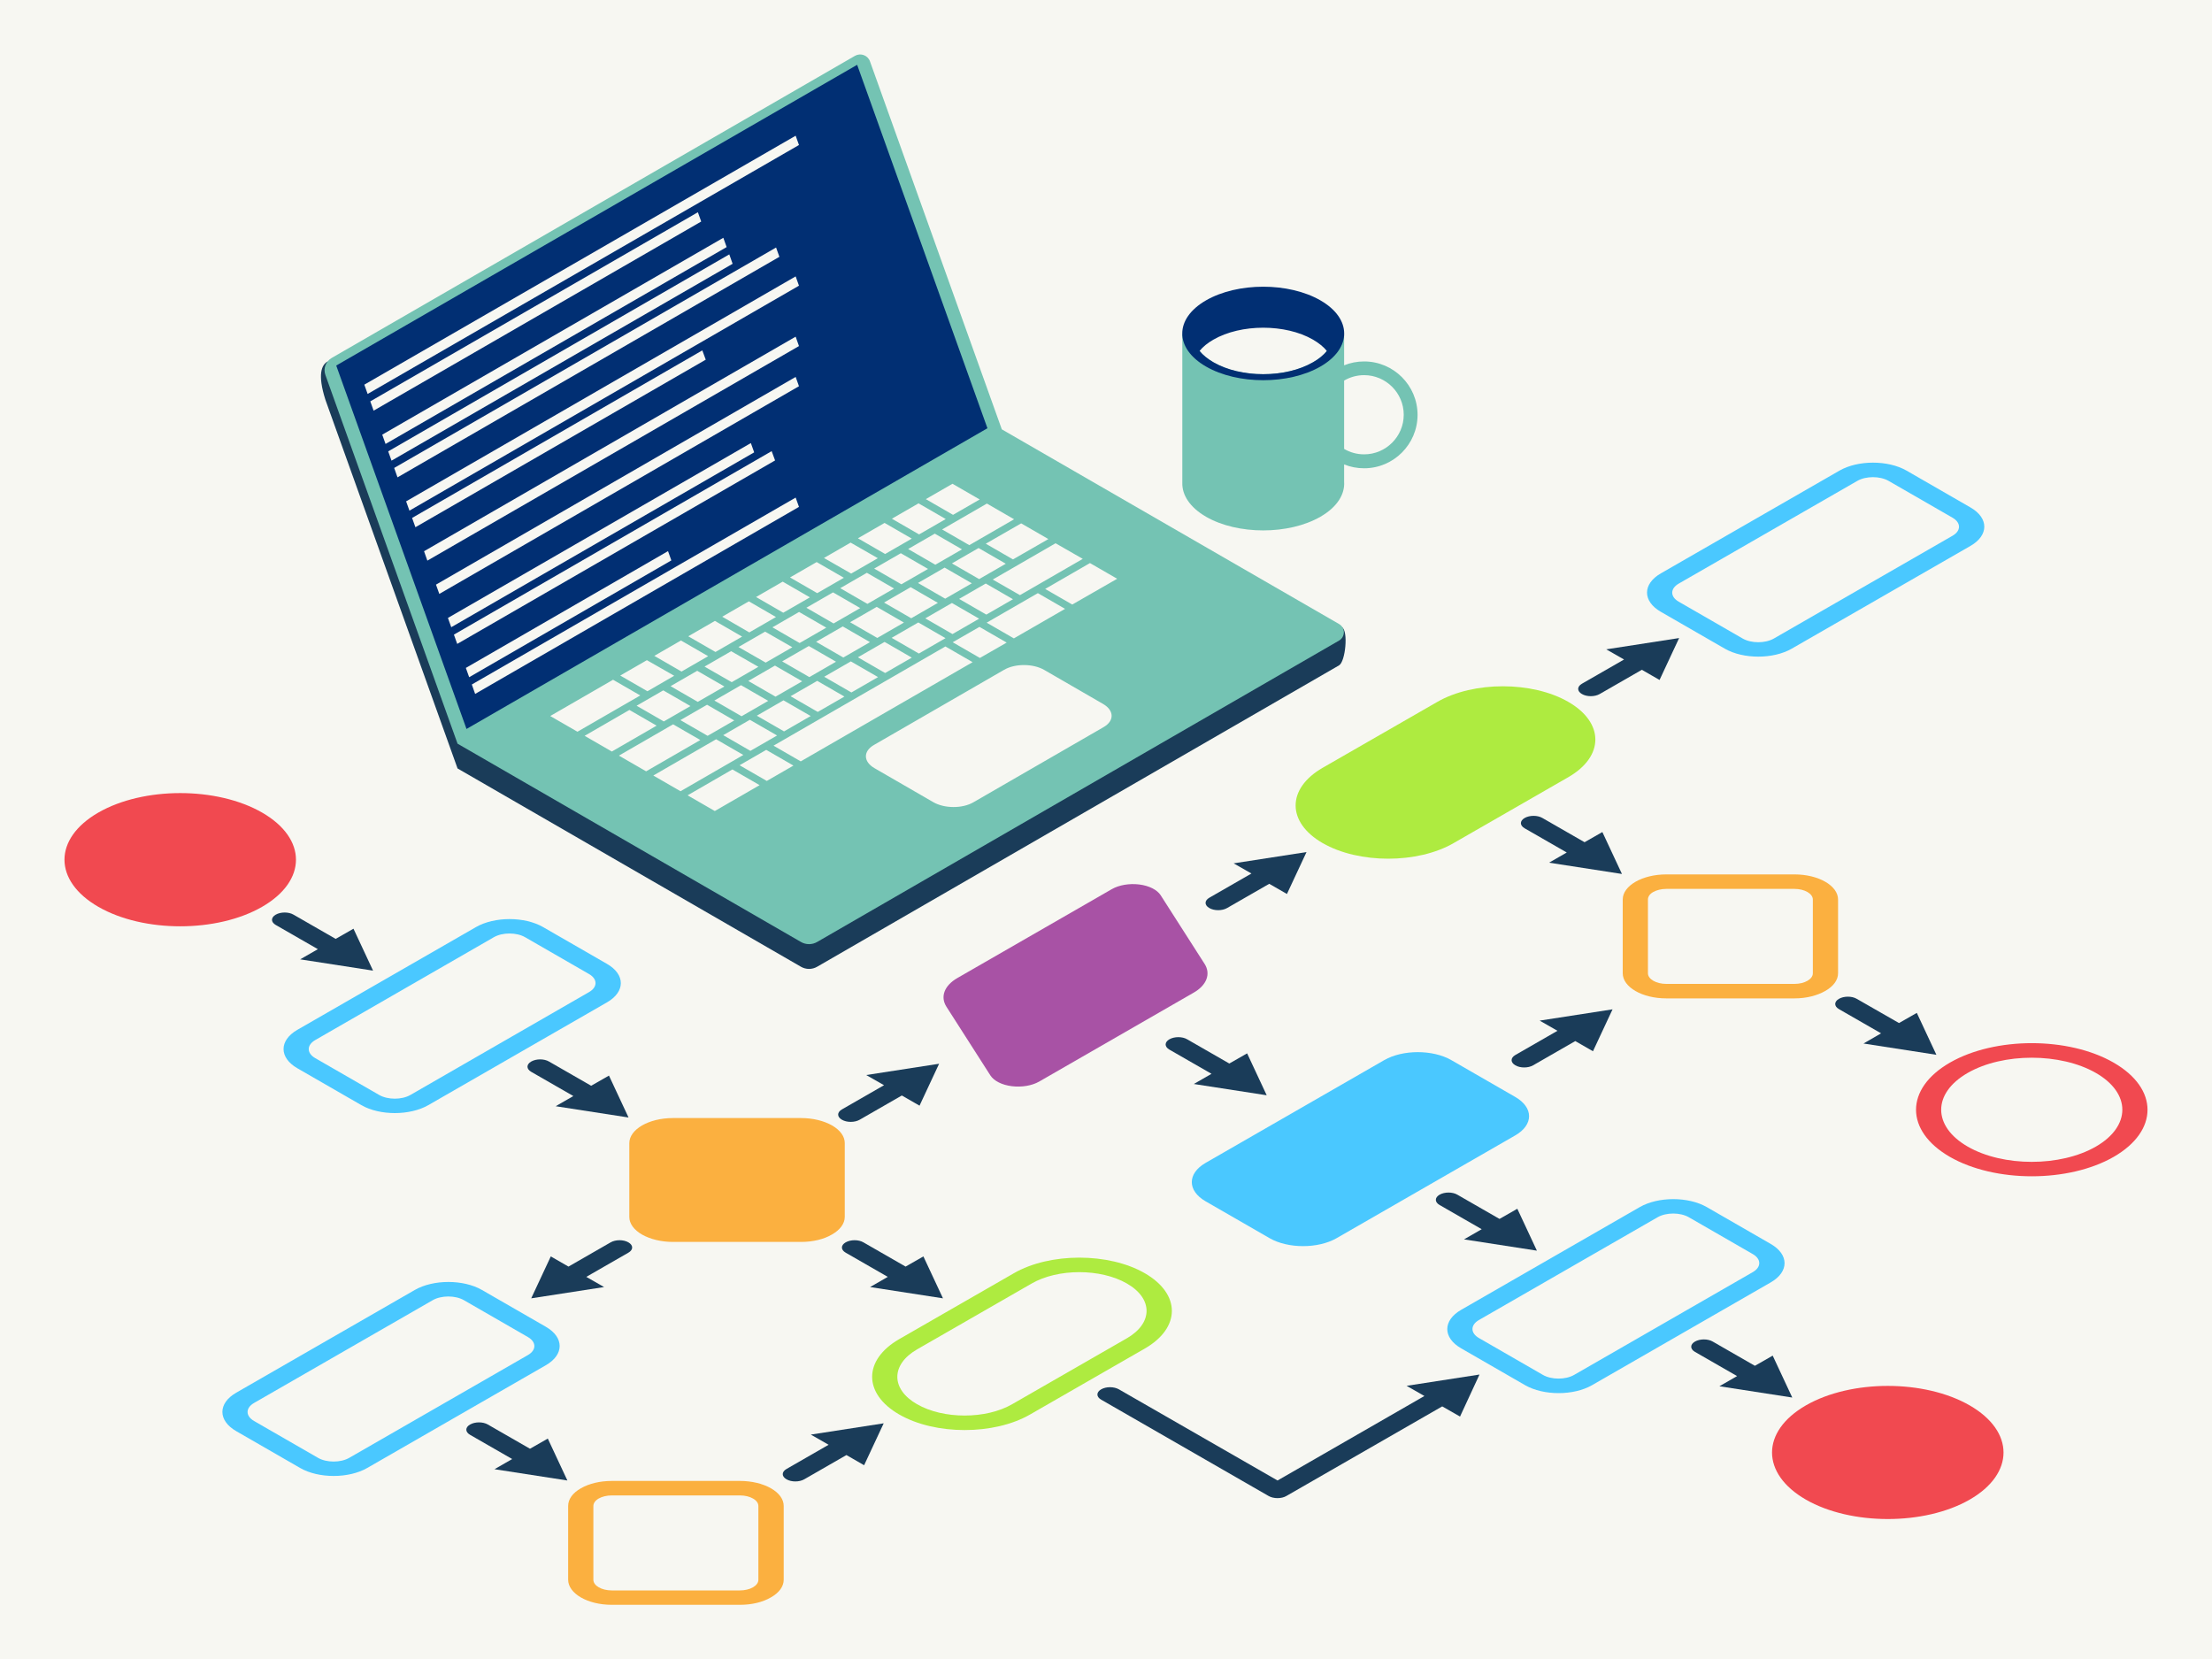 <svg version="1.1" xmlns="http://www.w3.org/2000/svg" xmlns:xlink="http://www.w3.org/1999/xlink" x="0px" y="0px" viewBox="0 0 2000 1500" style="enable-background:new 0 0 2000 1500;" xml:space="preserve">
<rect x="0" y="0" width="2000" height="1500" fill="#808080" stroke="none"/>
<g id="Layer_4">
	
		<rect x="250" y="-250" transform="matrix(-1.836970e-16 1 -1 -1.836970e-16 1750 -250)" style="fill:#F7F7F2;" width="1500" height="2000"></rect>
</g>
<g id="Layer_3">
	<g>
		<path style="fill:#1A3C59;" d="M1337.7,1242.8l-65.9,10.2l16.1,9.2l-132.8,76.4l-143.4-82.4c-4.5-2.6-11.7-2.6-16.1,0
			c-4.5,2.6-4.5,6.7,0,9.3l151.4,87.1c4.5,2.6,11.7,2.6,16.1,0l140.9-81l16.1,9.2L1337.7,1242.8z"></path>
		<path style="fill:#1A3C59;" d="M287.4,858.2l-38.1-21.9c-4.5-2.6-4.5-6.7,0-9.3c4.5-2.6,11.7-2.6,16.1,0l38.1,21.9l16.1-9.2
			l17.7,37.9l-65.9-10.2L287.4,858.2z"></path>
		<path style="fill:#1A3C59;" d="M518.4,991l-38.1-21.9c-4.5-2.6-4.5-6.7,0-9.3c4.5-2.6,11.7-2.6,16.1,0l38.1,21.9l16.1-9.2
			l17.7,37.9l-65.9-10.2L518.4,991z"></path>
		<path style="fill:#1A3C59;" d="M802.7,1154.5l-38.1-21.9c-4.5-2.6-4.5-6.7,0-9.3s11.7-2.6,16.1,0l38.1,21.9l16.1-9.2l17.7,37.9
			l-65.9-10.2L802.7,1154.5z"></path>
		<path style="fill:#1A3C59;" d="M1095.4,970.9l-38.1-21.9c-4.5-2.6-4.5-6.7,0-9.3c4.5-2.6,11.7-2.6,16.1,0l38.1,21.9l16.1-9.2
			l17.7,37.9l-65.9-10.2L1095.4,970.9z"></path>
		<path style="fill:#4AC8FF;" d="M326.7,999.2l-57.8-33.3c-16.7-9.6-16.7-25.2,0-34.8l161.5-92.9c16.7-9.6,43.9-9.6,60.6,0
			l57.8,33.3c16.7,9.6,16.7,25.2,0,34.8l-161.5,92.9C370.5,1008.8,343.4,1008.8,326.7,999.2z M285,940.4c-7.8,4.5-7.8,11.8,0,16.3
			l57.8,33.3c7.8,4.5,20.5,4.5,28.3,0L532.6,897c7.8-4.5,7.8-11.8,0-16.3l-57.8-33.3c-7.8-4.5-20.5-4.5-28.3,0L285,940.4z"></path>
		<path style="fill:#4AC8FF;" d="M1147.9,1119.5l-57.8-33.3c-16.7-9.6-16.7-25.2,0-34.8l161.5-92.9c16.7-9.6,43.9-9.6,60.6,0
			l57.8,33.3c16.7,9.6,16.7,25.2,0,34.8l-161.5,92.9C1191.8,1129.1,1164.6,1129.1,1147.9,1119.5z"></path>
		<path style="fill:#4AC8FF;" d="M271.4,1327.3l-57.8-33.3c-16.7-9.6-16.7-25.2,0-34.8l161.5-92.9c16.7-9.6,43.9-9.6,60.6,0
			l57.8,33.3c16.7,9.6,16.7,25.2,0,34.8l-161.5,92.9C315.2,1336.9,288.1,1336.9,271.4,1327.3z M229.7,1268.5
			c-7.8,4.5-7.8,11.8,0,16.3l57.8,33.3c7.8,4.5,20.5,4.5,28.3,0l161.5-92.9c7.8-4.5,7.8-11.8,0-16.3l-57.8-33.3
			c-7.8-4.5-20.5-4.5-28.3,0L229.7,1268.5z"></path>
		<path style="fill:#4AC8FF;" d="M1559.5,586.5l-57.8-33.3c-16.7-9.6-16.7-25.2,0-34.8l161.5-92.9c16.7-9.6,43.9-9.6,60.6,0
			l57.8,33.3c16.7,9.6,16.7,25.2,0,34.8L1620,586.5C1603.3,596.1,1576.2,596.1,1559.5,586.5z M1517.8,527.7
			c-7.8,4.5-7.8,11.8,0,16.3l57.8,33.3c7.8,4.5,20.5,4.5,28.3,0l161.5-92.9c7.8-4.5,7.8-11.8,0-16.3l-57.8-33.3
			c-7.8-4.5-20.5-4.5-28.3,0L1517.8,527.7z"></path>
		<path style="fill:#A852A5;" d="M1079.3,897.5l-139.7,80.4c-6.5,3.7-15.7,5.3-24.7,4.2s-16.2-4.8-19.4-9.7l-39.8-62.2
			c-5.7-9-1.9-19.1,9.9-25.9l139.7-80.4c6.5-3.7,15.7-5.3,24.7-4.2c9,1.1,16.2,4.8,19.4,9.7l39.8,62.2
			C1094.9,880.6,1091,890.8,1079.3,897.5z"></path>
		<path style="fill:#AEEB40;" d="M813,1278.9c-32.6-18.8-32.6-49.3,0-68.1l103.7-59.6c32.6-18.8,85.8-18.8,118.4,0
			c32.6,18.8,32.6,49.3,0,68.1l-103.7,59.6C898.8,1297.7,845.6,1297.7,813,1278.9z M829.1,1220.1c-23.7,13.7-23.7,35.9,0,49.5
			c23.7,13.7,62.4,13.7,86.1,0l103.7-59.6c23.7-13.7,23.7-35.9,0-49.5c-23.7-13.7-62.4-13.7-86.1,0L829.1,1220.1z"></path>
		<path style="fill:#AEEB40;" d="M1195.9,762.3c-32.6-18.8-32.6-49.3,0-68.1l103.7-59.6c32.6-18.8,85.8-18.8,118.4,0
			c32.6,18.8,32.6,49.3,0,68.1l-103.7,59.6C1281.7,781.1,1228.6,781.1,1195.9,762.3z"></path>
		<path style="fill:#F14950;" d="M88.9,819.9c-40.8-23.5-40.8-61.7,0-85.2c40.8-23.5,107.3-23.5,148.1,0c40.8,23.5,40.8,61.7,0,85.2
			C196.2,843.4,129.7,843.4,88.9,819.9z"></path>
		<path style="fill:#1A3C59;" d="M1339.7,1111.4l-38.1-21.9c-4.5-2.6-4.5-6.7,0-9.3c4.5-2.6,11.7-2.6,16.1,0l38.1,21.9l16.1-9.2
			l17.7,37.9l-65.9-10.2L1339.7,1111.4z"></path>
		<path style="fill:#1A3C59;" d="M1570.6,1244.2l-38.1-21.9c-4.5-2.6-4.5-6.7,0-9.3c4.5-2.6,11.7-2.6,16.1,0l38.1,21.9l16.1-9.2
			l17.7,37.9l-65.9-10.2L1570.6,1244.2z"></path>
		<path style="fill:#4AC8FF;" d="M1378.9,1252.4l-57.8-33.3c-16.7-9.6-16.7-25.2,0-34.8l161.5-92.9c16.7-9.6,43.9-9.6,60.6,0
			l57.8,33.3c16.7,9.6,16.7,25.2,0,34.8l-161.5,92.9C1422.8,1262,1395.6,1262,1378.9,1252.4z M1337.2,1193.5
			c-7.8,4.5-7.8,11.8,0,16.3l57.8,33.3c7.8,4.5,20.5,4.5,28.3,0l161.5-92.9c7.8-4.5,7.8-11.8,0-16.3l-57.8-33.3
			c-7.8-4.5-20.5-4.5-28.3,0L1337.2,1193.5z"></path>
		<path style="fill:#F14950;" d="M1632.8,1355.9c-40.8-23.5-40.8-61.7,0-85.2c40.8-23.5,107.3-23.5,148.1,0
			c40.8,23.5,40.8,61.7,0,85.2C1740.1,1379.3,1673.6,1379.3,1632.8,1355.9z"></path>
		<path style="fill:#F14950;" d="M1763,1046c-40.8-23.5-40.8-61.7,0-85.2c40.8-23.5,107.3-23.5,148.1,0c40.8,23.5,40.8,61.7,0,85.2
			C1870.3,1069.4,1803.8,1069.4,1763,1046z M1779.1,1036.7c31.9,18.4,83.9,18.4,115.9,0c31.9-18.4,31.9-48.3,0-66.6
			s-83.9-18.4-115.9,0S1747.2,1018.3,1779.1,1036.7z"></path>
		<path style="fill:#FBB040;" d="M724.4,1122.9l-115.9,0c-10.5,0-20.4-2.4-27.9-6.6c-7.5-4.3-11.6-10-11.6-16v-66.7
			c0-12.5,17.7-22.7,39.4-22.7h115.9c10.5,0,20.4,2.4,27.9,6.6c7.5,4.3,11.6,10,11.6,16l0,66.7c0,6.3-4.4,11.9-11.6,16
			C745.1,1120.4,735.2,1122.9,724.4,1122.9z"></path>
		<path style="fill:#1A3C59;" d="M815.4,990.5l-38.1,21.9c-4.5,2.6-11.7,2.6-16.1,0c-4.5-2.6-4.5-6.7,0-9.3l38.1-21.9l-16.1-9.2
			l65.9-10.2l-17.7,37.9L815.4,990.5z"></path>
		<path style="fill:#1A3C59;" d="M1147.6,799.1l-38.1,21.9c-4.5,2.6-11.7,2.6-16.1,0c-4.5-2.6-4.5-6.7,0-9.3l38.1-21.9l-16.1-9.2
			l65.9-10.2l-17.7,37.9L1147.6,799.1z"></path>
		<path style="fill:#1A3C59;" d="M1484.5,605.6l-38.1,21.9c-4.5,2.6-11.7,2.6-16.1,0c-4.5-2.6-4.5-6.7,0-9.3l38.1-21.9l-16.1-9.2
			l65.9-10.2l-17.7,37.9L1484.5,605.6z"></path>
		<path style="fill:#1A3C59;" d="M1424.3,941.3l-38.1,21.9c-4.5,2.6-11.7,2.6-16.1,0c-4.5-2.6-4.5-6.7,0-9.3l38.1-21.9l-16.1-9.2
			l65.9-10.2l-17.7,37.9L1424.3,941.3z"></path>
		<path style="fill:#1A3C59;" d="M514,1145.2l38.1-21.9c4.5-2.6,11.7-2.6,16.1,0c4.5,2.6,4.5,6.7,0,9.3l-38.1,21.9l16.1,9.2
			l-65.9,10.2l17.7-37.9L514,1145.2z"></path>
		<path style="fill:#1A3C59;" d="M765.3,1315.6l-38.1,21.9c-4.5,2.6-11.7,2.6-16.1,0c-4.5-2.6-4.5-6.7,0-9.3l38.1-21.9l-16.1-9.2
			l65.9-10.2l-17.7,37.9L765.3,1315.6z"></path>
		<path style="fill:#FBB040;" d="M669.1,1451H553.1c-21.8,0-39.4-10.2-39.4-22.7l0-66.7c0-6.1,4.1-11.8,11.6-16
			c7.5-4.3,17.4-6.6,27.9-6.6l115.9,0c10.5,0,20.4,2.4,27.9,6.6c7.5,4.3,11.6,10,11.6,16l0,66.7c0,6.1-4.1,11.8-11.6,16
			C689.5,1448.7,679.6,1451,669.1,1451z M536.5,1361.7l0,66.7c0,5.3,7.5,9.6,16.6,9.6l115.9,0c4.4,0,8.6-1,11.8-2.8
			c3.1-1.8,4.9-4.2,4.9-6.8l0-66.7c0-2.6-1.7-5-4.9-6.8c-3.1-1.8-7.3-2.8-11.8-2.8l-115.9,0c-4.4,0-8.6,1-11.8,2.8
			C538.2,1356.7,536.5,1359.1,536.5,1361.7z"></path>
		<path style="fill:#FBB040;" d="M1622.5,902.7h-115.9c-21.8,0-39.4-10.2-39.4-22.7v-66.7c0-12.5,17.7-22.7,39.4-22.7h115.9
			c21.8,0,39.4,10.2,39.4,22.7V880c0,6.3-4.4,11.9-11.6,16S1633.4,902.7,1622.5,902.7z M1490,813.3V880c0,5.3,7.5,9.6,16.6,9.6
			h115.9c9.2,0,16.6-4.3,16.6-9.6v-66.7c0-5.3-7.5-9.6-16.6-9.6h-115.9c-4.6,0-8.7,1.1-11.8,2.8S1490,810.7,1490,813.3z"></path>
		<path style="fill:#1A3C59;" d="M1700.8,934.3l-38.1-21.9c-4.5-2.6-4.5-6.7,0-9.3c4.5-2.6,11.7-2.6,16.1,0L1717,925l16.1-9.2
			l17.7,37.9l-65.9-10.2L1700.8,934.3z"></path>
		<path style="fill:#1A3C59;" d="M463.1,1319.2l-38.1-21.9c-4.5-2.6-4.5-6.7,0-9.3s11.7-2.6,16.1,0l38.1,21.9l16.1-9.2l17.7,37.9
			l-65.9-10.2L463.1,1319.2z"></path>
		<path style="fill:#1A3C59;" d="M1416.6,770.8l-38.1-21.9c-4.5-2.6-4.5-6.7,0-9.3c4.5-2.6,11.7-2.6,16.1,0l38.1,21.9l16.1-9.2
			l17.7,37.9l-65.9-10.2L1416.6,770.8z"></path>
	</g>
</g>
<g id="Layer_2">
	<g>
		<path style="fill:#74C3B3;" d="M1069,436.5L1069,436.5c-0.3,11.1,6.8,22.2,21.4,30.7c28.6,16.5,74.9,16.5,103.5,0
			c15.1-8.7,22.2-20.3,21.4-31.7h0v-15.6c5.6,2.3,11.7,3.5,18.1,3.5c26.6,0,48.3-21.7,48.3-48.3s-21.7-48.3-48.3-48.3
			c-6.4,0-12.5,1.2-18.1,3.5v-28.3c0,0-18.6,11.7-15.6,15.4c-3,3.7-7.2,7.2-12.5,10.2c-24.9,14.4-65.2,14.4-90.1,0
			c-5.3-3.1-9.5-6.5-12.5-10.2c3-3.7-15.6-15.4-15.6-15.4V436.5z M1215.3,344.1c5.3-3.1,11.5-4.9,18.1-4.9
			c19.7,0,35.8,16.1,35.8,35.8s-16.1,35.8-35.8,35.8c-6.6,0-12.8-1.8-18.1-4.9V344.1z"></path>
		<path style="fill:#012F73;" d="M1090.4,331.4c28.6,16.5,74.9,16.5,103.5,0c28.6-16.5,28.6-43.3,0-59.8
			c-28.6-16.5-74.9-16.5-103.5,0C1061.8,288.1,1061.8,314.9,1090.4,331.4z M1084.6,317.3c3-3.7,7.2-7.2,12.5-10.2
			c24.9-14.4,65.2-14.4,90.1,0c5.3,3.1,9.5,6.5,12.5,10.2c-3,3.7-7.2,7.2-12.5,10.2c-24.9,14.4-65.2,14.4-90.1,0
			C1091.8,324.4,1087.6,321,1084.6,317.3z"></path>
	</g>
</g>
<g id="Layer_1">
	<g>
		<g>
			<path style="fill:#1A3C59;" d="M296.1,326.9l917.3,240.3c5.8,3.3,3.1,31.1-2.7,34.4L738.8,874.1c-4.5,2.6-10.1,2.6-14.6,0
				L413.7,694.8L294.2,361.4C286.9,338.4,290.8,330,296.1,326.9z"></path>
			<path style="fill:#74C3B3;" d="M299.8,323.7L773,50.5c5.1-2.9,11.6-0.6,13.6,5l119.2,332.7l304.9,176c5.8,3.3,5.8,11.6,0,15
				L738.8,851.7c-4.5,2.6-10.1,2.6-14.6,0L413.7,672.4L294.2,339C292.1,333.2,294.5,326.8,299.8,323.7z"></path>
			<path style="fill:#F7F7F2;" d="M979,505.3l-56.8,32.8L897.6,524l56.8-32.8L979,505.3z M855.1,469.3L831,483.2L806.4,469
				l24.1-13.9L855.1,469.3z M837.1,451.3l24.1-13.9l24.6,14.2l-24.1,13.9L837.1,451.3z M808.4,532.1L784.3,546l-24.6-14.2l24.1-13.9
				L808.4,532.1z M790.4,514.1l24.1-13.9l24.6,14.2L815,528.3L790.4,514.1z M777.8,549.8l-24.1,13.9l-24.6-14.2l24.1-13.9
				L777.8,549.8z M747.1,567.5l-24.1,13.9l-24.6-14.2l24.1-13.9L747.1,567.5z M716.4,585.2l-24.1,13.9L667.7,585l24.1-13.9
				L716.4,585.2z M685.7,602.9l-24.1,13.9L637,602.7l24.1-13.9L685.7,602.9z M655,620.7l-24.1,13.9l-24.6-14.2l24.1-13.9L655,620.7z
				 M670,619.5l24.6,14.2l-24.1,13.9l-24.6-14.2L670,619.5z M676.6,615.7l24.1-13.9l24.6,14.2l-24.1,13.9L676.6,615.7z M707.2,598
				l24.1-13.9l24.6,14.2l-24.1,13.9L707.2,598z M737.9,580.3l24.1-13.9l24.6,14.2l-24.1,13.9L737.9,580.3z M768.6,562.6l24.1-13.9
				l24.6,14.2l-24.1,13.9L768.6,562.6z M799.3,544.8l24.1-13.9l24.6,14.2L823.9,559L799.3,544.8z M830,527.1l24.1-13.9l24.6,14.2
				l-24.1,13.9L830,527.1z M891.3,527.6l24.6,14.2l-24.1,13.9l-24.6-14.2L891.3,527.6z M885.3,523.6l-24.6-14.2l24.1-13.9l24.6,14.2
				L885.3,523.6z M845.7,510.6l-24.6-14.2l24.1-13.9l24.6,14.2L845.7,510.6z M824.4,487l-24.1,13.9l-24.6-14.2l24.1-13.9L824.4,487z
				 M793.7,504.7l-24.1,13.9L745,504.5l24.1-13.9L793.7,504.7z M763,522.4l-24.1,13.9l-24.6-14.2l24.1-13.9L763,522.4z M732.3,540.1
				l-24.1,13.9l-24.6-14.2l24.1-13.9L732.3,540.1z M701.6,557.9l-24.1,13.9L653,557.6l24.1-13.9L701.6,557.9z M671,575.6l-24.1,13.9
				l-24.6-14.2l24.1-13.9L671,575.6z M640.3,593.3l-24.1,13.9l-24.6-14.2l24.1-13.9L640.3,593.3z M609.6,611L585.4,625l-24.6-14.2
				l24.1-13.9L609.6,611z M599.7,624.2l24.6,14.2l-24.1,13.9l-24.6-14.2L599.7,624.2z M639.3,637.2l24.6,14.2l-24.1,13.9l-24.6-14.2
				L639.3,637.2z M678,650.8l24.6,14.2l-24.1,13.9l-24.6-14.2L678,650.8z M684.3,647.1l24.1-13.9l24.6,14.2l-24.1,13.9L684.3,647.1z
				 M714.8,629.5l24.1-13.9l24.6,14.2l-24.1,13.9L714.8,629.5z M745.2,611.9l24.1-13.9l24.6,14.2l-24.1,13.9L745.2,611.9z
				 M775.7,594.3l24.1-13.9l24.6,14.2l-24.1,13.9L775.7,594.3z M806.2,576.7l24.1-13.9l24.6,14.2l-24.1,13.9L806.2,576.7z
				 M836.6,559.1l24.1-13.9l24.6,14.2l-24.1,13.9L836.6,559.1z M885.6,566.8l24.6,14.2L886,594.9l-24.6-14.2L885.6,566.8z
				 M892.1,563l46.3-26.7l24.6,14.2l-46.3,26.7L892.1,563z M947.9,487.4l-32,18.4l-24.6-14.2l32-18.4L947.9,487.4z M916.9,469.5
				l-40.5,23.4l-24.6-14.2l40.5-23.4L916.9,469.5z M497.5,647.4l56.8-32.8l24.6,14.2l-56.8,32.8L497.5,647.4z M528.6,665.3
				l40.5-23.4l24.6,14.2l-40.5,23.4L528.6,665.3z M559.6,683.2l49-28.3l24.6,14.2l-49,28.3L559.6,683.2z M590.7,701.2l56.8-32.8
				l24.6,14.2l-56.8,32.8L590.7,701.2z M646.3,733.3l-24.6-14.2l40.5-23.4l24.6,14.2L646.3,733.3z M693.3,706.1l-24.6-14.2
				l24.1-13.9l24.6,14.2L693.3,706.1z M724,688.4l-24.6-14.2l155.4-89.7l24.6,14.2L724,688.4z M997.7,657.5l-117.6,67.9
				c-10,5.8-26.3,5.7-36.4-0.2l-53.1-30.7c-10.1-5.9-10.3-15.3-0.3-21l117.6-67.9c10-5.8,26.3-5.7,36.4,0.2l53.1,30.7
				C1007.5,642.4,1007.7,651.8,997.7,657.5z M969.5,546.6L945,532.5l40.5-23.4l24.6,14.2L969.5,546.6z"></path>
			<g>
				<polygon style="fill:#012F73;" points="421.8,659.1 892.8,387.2 775,58.6 304,330.5"></polygon>
			</g>
		</g>
		<g>
			<polygon style="fill:#F7F7F2;" points="719.4,122.7 329.4,347.8 332.4,356.2 722.4,131.1"></polygon>
			<polygon style="fill:#F7F7F2;" points="383.4,498.4 386.4,506.9 722.4,312.9 719.4,304.4"></polygon>
			<polygon style="fill:#F7F7F2;" points="426.6,618.9 429.6,627.4 722.4,458.3 719.4,449.9"></polygon>
			<polygon style="fill:#F7F7F2;" points="394.2,528.6 397.2,537 722.4,349.2 719.4,340.8"></polygon>
			<polygon style="fill:#F7F7F2;" points="662.4,238.5 354,416.5 351,408.1 659.4,230"></polygon>
			<polygon style="fill:#F7F7F2;" points="657,223.4 348.6,401.4 345.6,393 654,215"></polygon>
			<polygon style="fill:#F7F7F2;" points="367.2,453.3 370.2,461.7 722.4,258.3 719.4,249.9"></polygon>
			<polygon style="fill:#F7F7F2;" points="631,191.9 334.8,362.9 337.8,371.3 634,200.3"></polygon>
			<polygon style="fill:#F7F7F2;" points="701.7,223.8 356.4,423.1 359.4,431.6 704.7,232.2"></polygon>
			<polygon style="fill:#F7F7F2;" points="697.7,407.9 410.4,573.8 413.4,582.2 700.8,416.3"></polygon>
			<polygon style="fill:#F7F7F2;" points="678.9,400.6 405,558.7 408,567.1 681.9,409"></polygon>
			<polygon style="fill:#F7F7F2;" points="604,498.3 421.2,603.9 424.2,612.3 607,506.7"></polygon>
			<polygon style="fill:#F7F7F2;" points="635,316.8 372.6,468.3 375.6,476.7 638.1,325.2"></polygon>
		</g>
	</g>
</g>
</svg>

